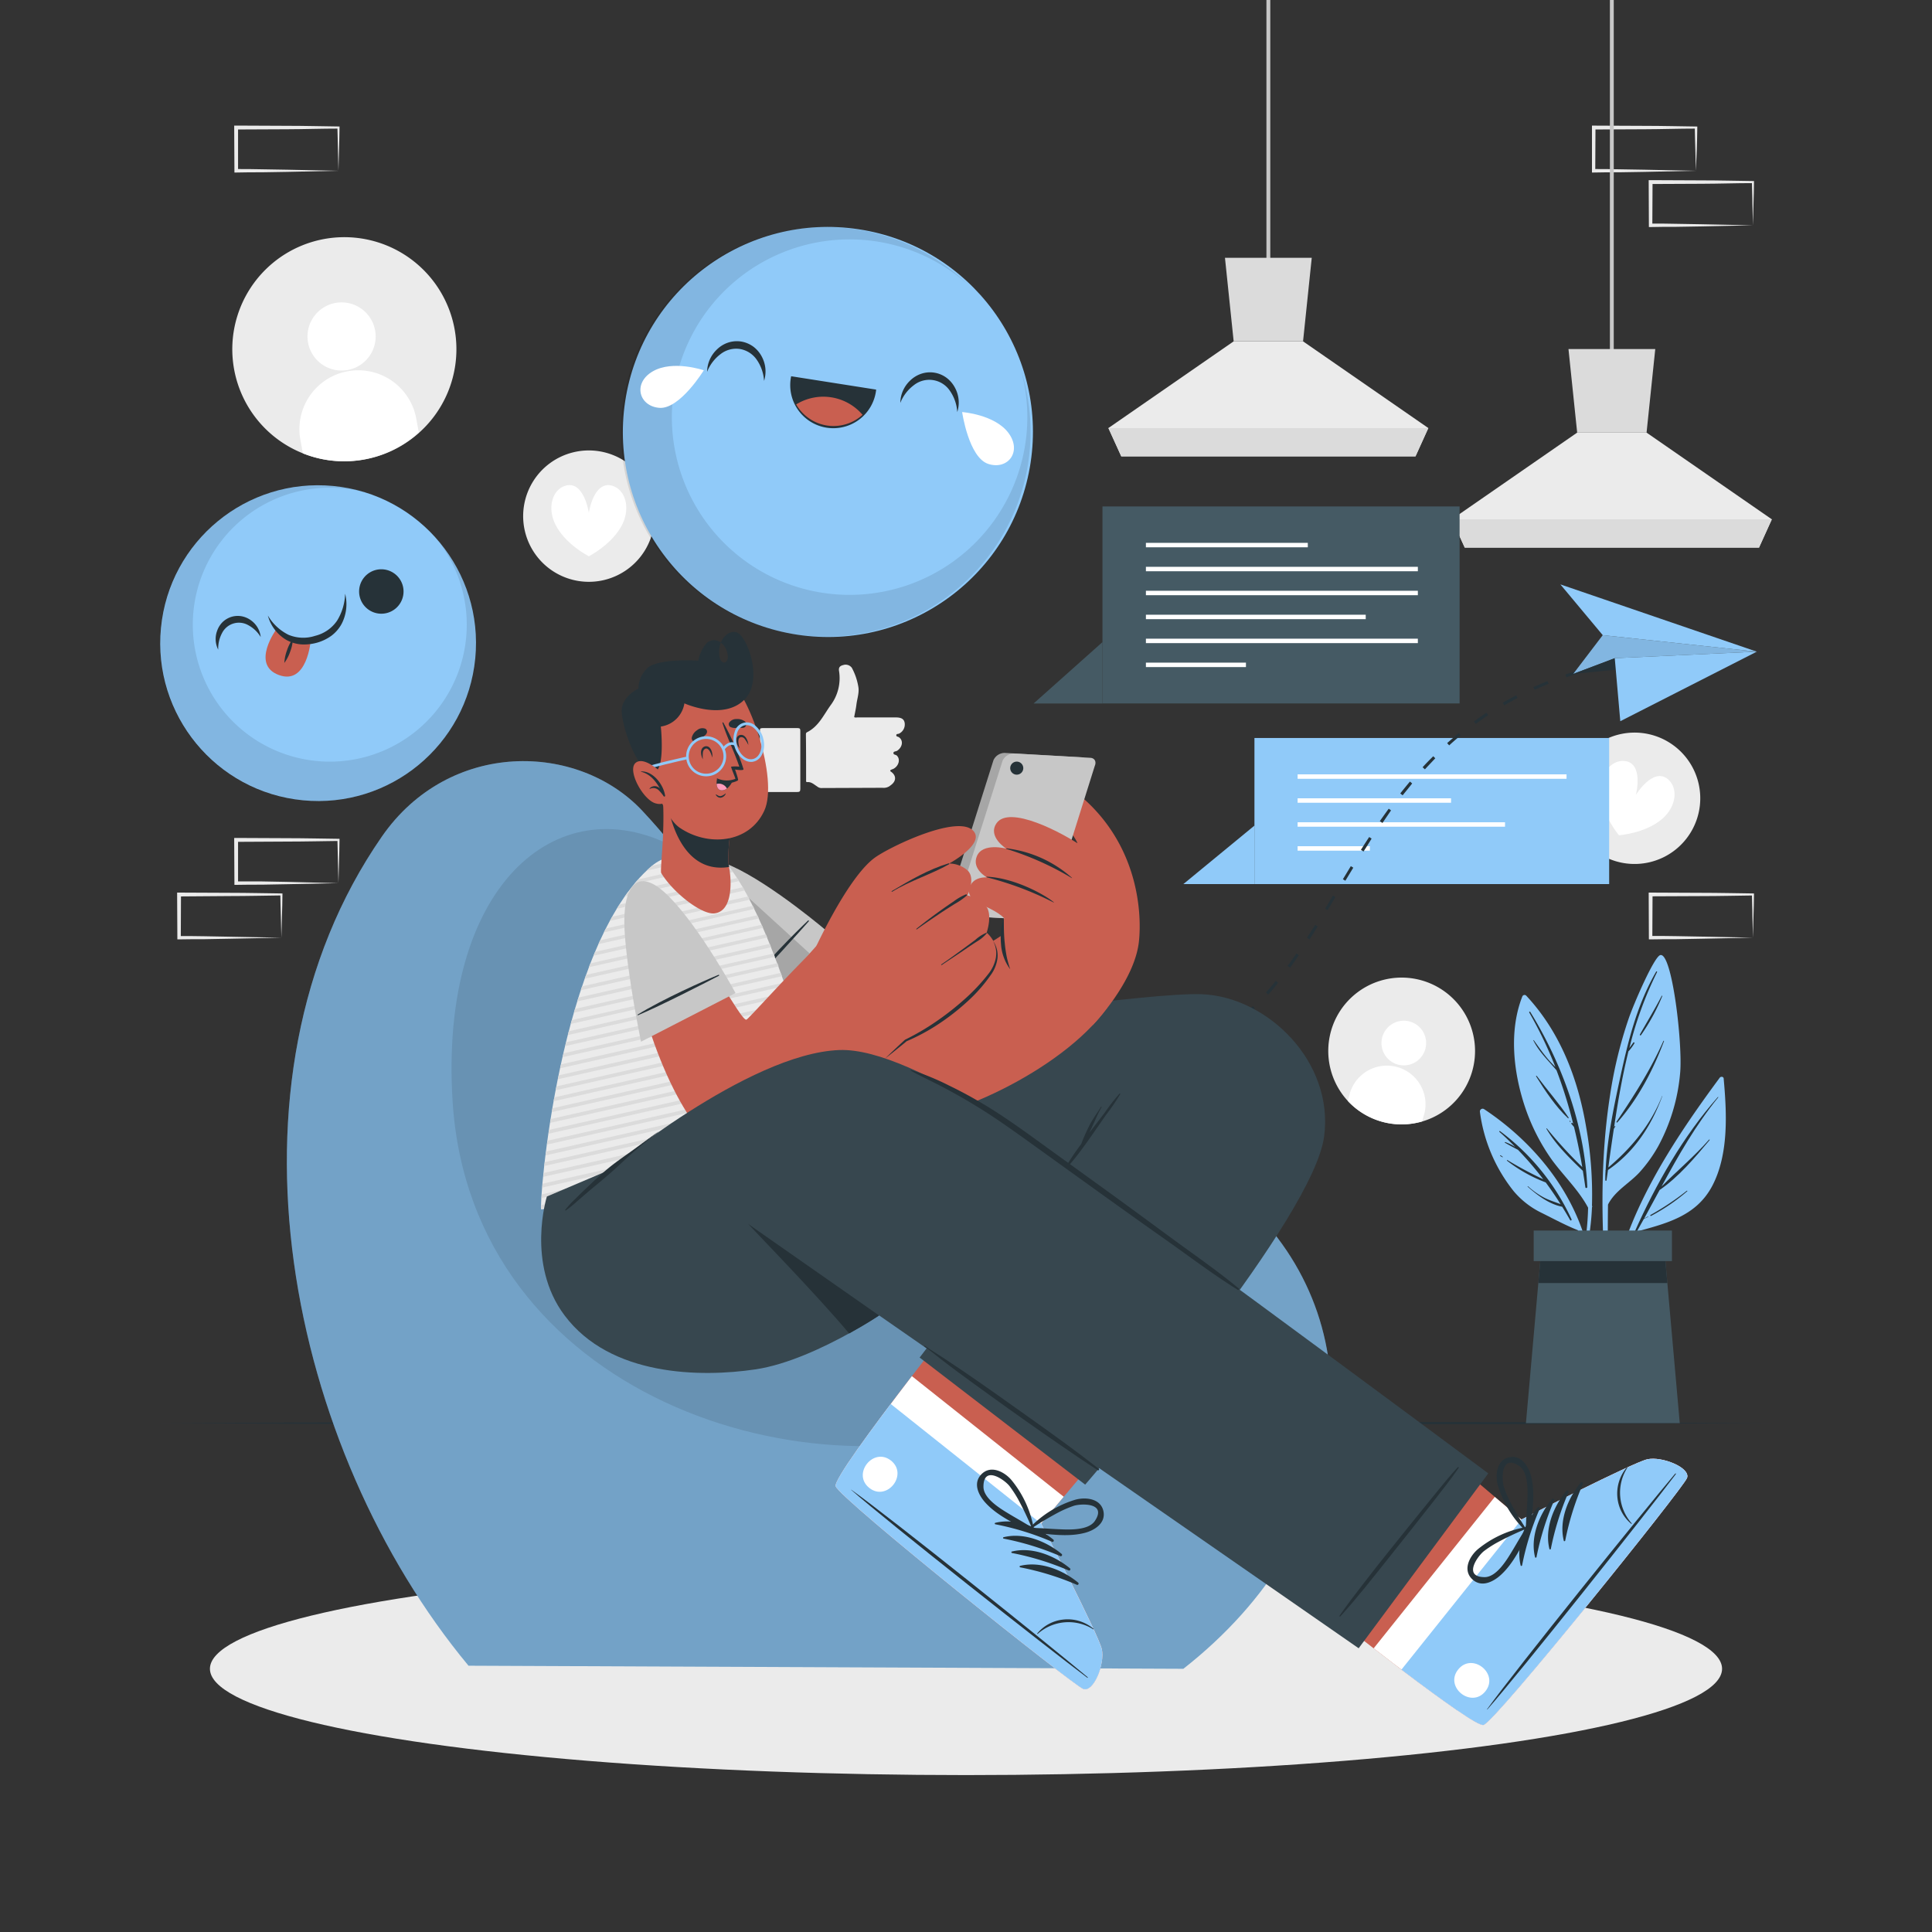 <svg xmlns="http://www.w3.org/2000/svg" viewBox="0 0 500 500"><rect x="0" y="0" width="500" height="500" fill="#333333" stroke="none"/><g id="freepik--background-complete--inject-210"><path d="M87.59,228.56l-13.12.27-6.66.12c-2.23,0-4.47,0-6.7.05h-.44v-.44l-.06-11.19v-.51h.5l13.24.06c4.42,0,8.83.11,13.24.16h.28v.27c0,1.89-.09,3.78-.13,5.65Zm0,0-.14-5.66c0-1.86-.11-3.7-.13-5.53l.27.27c-4.41.05-8.82.16-13.24.16l-13.24.07.5-.5,0,11.19-.45-.45c2.18,0,4.36,0,6.55,0l6.58.12Z" style="fill:#ebebeb"></path><path d="M72.82,242.67l-13.12.27-6.66.12c-2.23,0-4.47,0-6.7.05H45.9v-.44l-.06-11.19V231h.5l13.24.06c4.41,0,8.83.11,13.24.16h.28v.27c0,1.89-.08,3.78-.13,5.65Zm0,0L72.68,237c-.05-1.86-.11-3.7-.13-5.53l.27.27c-4.41.05-8.83.16-13.24.16L46.34,232l.5-.49-.05,11.19-.45-.45c2.18,0,4.36,0,6.55.05l6.58.12Z" style="fill:#ebebeb"></path><path d="M453.66,242.67l-13.13.27-6.66.12c-2.22,0-4.46,0-6.69.05h-.45v-.44l-.05-11.19V231h.5l13.24.06c4.41,0,8.83.11,13.24.16h.27v.27c0,1.89-.08,3.78-.13,5.65Zm0,0-.14-5.66c0-1.86-.12-3.7-.13-5.53l.27.27c-4.41.05-8.83.16-13.24.16l-13.24.06.5-.49-.06,11.19-.44-.45c2.18,0,4.36,0,6.54.05l6.58.12Z" style="fill:#ebebeb"></path><path d="M438.89,44.2l-13.13.28-6.66.11c-2.22,0-4.46,0-6.69.06H412V44.2l0-11.19v-.5h.51l13.24.06c4.41,0,8.82.12,13.24.17h.27V33c0,1.9-.09,3.79-.13,5.65Zm0,0-.14-5.65c-.05-1.87-.12-3.71-.14-5.54l.28.27c-4.42,0-8.83.16-13.24.17l-13.24.06.5-.5-.06,11.19-.44-.45c2.18,0,4.35,0,6.54.06l6.58.11Z" style="fill:#ebebeb"></path><path d="M453.66,58.31l-13.13.28-6.66.11c-2.22,0-4.46,0-6.69.06h-.45v-.45l-.05-11.19v-.5h.5l13.24.06c4.41,0,8.83.12,13.24.17h.27v.27c0,1.9-.08,3.79-.13,5.65Zm0,0-.14-5.65c0-1.87-.12-3.71-.13-5.54l.27.27c-4.41,0-8.83.16-13.24.17l-13.24.06.5-.5-.06,11.19-.44-.45c2.18,0,4.36,0,6.54.06l6.58.11Z" style="fill:#ebebeb"></path><path d="M87.59,44.2l-13.12.28-6.66.11c-2.23,0-4.47,0-6.7.06h-.44V44.2L60.61,33v-.5h.5l13.24.06c4.42,0,8.83.12,13.24.17h.28V33c0,1.9-.09,3.79-.13,5.65Zm0,0-.14-5.65c0-1.87-.11-3.71-.13-5.54l.27.27c-4.41,0-8.82.16-13.24.17l-13.24.06.5-.5,0,11.19-.45-.45c2.18,0,4.36,0,6.55.06l6.58.11Z" style="fill:#ebebeb"></path><rect x="416.64" width="1" height="94.49" style="fill:#c7c7c7"></rect><polygon points="375.75 134.4 379.07 141.72 455.23 141.72 458.55 134.4 426.13 111.96 408.17 111.96 375.75 134.4" style="fill:#ebebeb"></polygon><polygon points="405.92 90.34 408.17 111.96 426.13 111.96 428.38 90.34 405.92 90.34" style="fill:#dbdbdb"></polygon><polygon points="375.75 134.4 379.08 141.72 455.23 141.72 458.55 134.4 375.75 134.4" style="fill:#dbdbdb"></polygon><rect x="327.75" width="1" height="70.88" style="fill:#c7c7c7"></rect><polygon points="286.85 110.78 290.18 118.1 366.33 118.1 369.65 110.78 337.23 88.34 319.27 88.34 286.85 110.78" style="fill:#ebebeb"></polygon><polygon points="317.02 66.72 319.27 88.34 337.23 88.34 339.48 66.72 317.02 66.72" style="fill:#dbdbdb"></polygon><polygon points="286.86 110.79 290.19 118.11 366.33 118.11 369.65 110.79 286.86 110.79" style="fill:#dbdbdb"></polygon><path d="M78.38,117.32a28.45,28.45,0,0,0,8.85,2,29,29,0,1,0-8.85-2Z" style="fill:#ebebeb"></path><path d="M79.72,88.65A8.82,8.82,0,1,0,86.83,78.4,8.83,8.83,0,0,0,79.72,88.65Z" style="fill:#fff"></path><path d="M77.73,113.74l.65,3.58a28.45,28.45,0,0,0,8.85,2,28.83,28.83,0,0,0,21.15-7.39l-.65-3.57a15.24,15.24,0,1,0-30,5.43Z" style="fill:#fff"></path><path d="M348.8,284.91a19,19,0,1,0-2.65-22.17A19.06,19.06,0,0,0,348.8,284.91Z" style="fill:#ebebeb"></path><path d="M357.74,268.37a5.78,5.78,0,1,0,7.11-4A5.79,5.79,0,0,0,357.74,268.37Z" style="fill:#fff"></path><path d="M349.44,282.61l-.64,2.3a19,19,0,0,0,19.25,5.31l.64-2.29a10,10,0,0,0-19.25-5.32Z" style="fill:#fff"></path><path d="M135.88,137.61a17,17,0,1,1,20.54,12.48A17,17,0,0,1,135.88,137.61Z" style="fill:#ebebeb"></path><path d="M161.06,135.71c-2.57,5.17-8.67,8.25-8.67,8.25s-6.11-3.08-8.67-8.25c-2.14-4.32-.78-9,2.59-10,4.84-1.46,6.08,7,6.08,7s1.24-8.42,6.08-7C161.84,126.72,163.2,131.39,161.06,135.71Z" style="fill:#fff"></path><path d="M406.24,203.91a17,17,0,1,1,14.09,19.47A17,17,0,0,1,406.24,203.91Z" style="fill:#ebebeb"></path><path d="M430.18,211.92c-4.37,3.78-11.19,4.24-11.19,4.24s-4.44-5.2-4.79-11c-.29-4.81,2.76-8.58,6.27-8.21,5,.53,2.9,8.77,2.9,8.77s4.41-7.28,8.31-4.05C434.39,204,433.83,208.77,430.18,211.92Z" style="fill:#fff"></path><g id="freepik--xsrjP0--inject-210"><path d="M211.43,203.5c-.78-.48-1.45-1.19-2.5-1.09-.4,0-.31-.29-.31-.5,0-3.92,0-7.84-.05-11.75,0-.29,0-.52.33-.68,3-1.52,4.27-4.49,6.09-7a11.7,11.7,0,0,0,2.14-8.9c-.12-.88.29-1.27,1.08-1.46a2,2,0,0,1,2.24.7,15.7,15.7,0,0,1,1.72,5.13c.18,1.48-.35,2.93-.53,4.4-.13,1.07-.38,2.14-.58,3.23.26.19.57.09.85.09l9.93,0c1.39,0,2.07.39,2.27,1.32a2.64,2.64,0,0,1-1.43,2.87c-.25.13-.69,0-.72.4s.43.36.66.52c1.2.81,1,2.51-.4,3.49-.33.24-1,.13-1,.62s.6.38.88.66c1,.95.49,2.74-.95,3.46a4.12,4.12,0,0,0-.58.23c-.16.11-.32.23,0,.46,1.44,1,1.42,2.44,0,3.48l-.43.32a2.82,2.82,0,0,1-1.74.38l-15.57.06A1.83,1.83,0,0,1,211.43,203.5Z" style="fill:#ebebeb;fill-rule:evenodd"></path><path d="M196.66,196.65c0-2.49,0-5,0-7.47,0-.51,0-.75.67-.75q4.56,0,9.1,0c.6,0,.69.2.69.73q0,7.51,0,15c0,.64-.16.82-.8.81-3,0-5.89,0-8.83,0-.73,0-.84-.25-.83-.89C196.7,201.62,196.67,199.14,196.66,196.65Z" style="fill:#ebebeb;fill-rule:evenodd"></path></g></g><g id="freepik--Floor--inject-210"><polygon points="41.45 368.3 93.59 368.06 145.73 367.97 250 367.81 354.27 367.97 406.41 368.06 458.55 368.3 406.41 368.55 354.27 368.64 250 368.8 145.73 368.64 93.59 368.55 41.45 368.3" style="fill:#263238"></polygon></g><g id="freepik--Shadow--inject-210"><ellipse cx="250" cy="431.88" rx="195.67" ry="27.51" style="fill:#ebebeb"></ellipse></g><g id="freepik--smiley-faces--inject-210"><circle cx="213.71" cy="111.77" r="52.99" transform="matrix(0.15, -0.99, 0.99, 0.15, 71.55, 306.6)" style="fill:#90CAF9"></circle><path d="M205.27,164.09A53,53,0,1,1,250.5,73.63a46,46,0,1,0,13.71,22.06,53,53,0,0,1-58.94,68.4Z" style="opacity:0.1"></path><path d="M183,96.21a8.11,8.11,0,0,1,2.52-5.75,7.52,7.52,0,0,1,2.87-1.78,7.3,7.3,0,0,1,3.44-.29A7.4,7.4,0,0,1,195,89.74a7.68,7.68,0,0,1,2.17,2.59,8.11,8.11,0,0,1,.57,6.25,10.72,10.72,0,0,0-1.88-5.46,6.65,6.65,0,0,0-4.35-2.8,6.56,6.56,0,0,0-5,1.3A10.65,10.65,0,0,0,183,96.21Z" style="fill:#263238"></path><path d="M233,104.27a8.11,8.11,0,0,1,2.51-5.75,7.6,7.6,0,0,1,2.87-1.78A7.16,7.16,0,0,1,245,97.8a7.68,7.68,0,0,1,2.17,2.59,8.07,8.07,0,0,1,.57,6.25,10.76,10.76,0,0,0-1.88-5.46,6.43,6.43,0,0,0-9.35-1.5A10.56,10.56,0,0,0,233,104.27Z" style="fill:#263238"></path><path d="M226.75,100.83a11.15,11.15,0,1,1-22-3.46Z" style="fill:#263238"></path><path d="M223.23,107.35a11.16,11.16,0,0,1-17.18-2.69,13.36,13.36,0,0,1,17.18,2.69Z" style="fill:#c95f50"></path><path d="M182.14,95.83s-8-2.74-13.21.28-3.61,9,1.69,9.44S182.14,95.83,182.14,95.83Z" style="fill:#fff"></path><path d="M249,106.64s8.43.61,12,5.42-.17,9.66-5.24,8S249,106.64,249,106.64Z" style="fill:#fff"></path><circle cx="82.32" cy="166.44" r="40.86" transform="translate(-91.28 232.31) rotate(-84.46)" style="fill:#90CAF9"></circle><path d="M94.06,205.57a40.86,40.86,0,1,1,1-78A35.45,35.45,0,1,0,112,138.29a40.87,40.87,0,0,1-17.89,67.28Z" style="opacity:0.1"></path><path d="M56.47,168.13a6.09,6.09,0,0,1-.28-4.87,5.94,5.94,0,0,1,1.4-2.25,5.8,5.8,0,0,1,2.34-1.38,5.7,5.7,0,0,1,2.72-.12,6,6,0,0,1,2.41,1.11,6.1,6.1,0,0,1,2.41,4.24,8.37,8.37,0,0,0-3.19-3.05,4.89,4.89,0,0,0-6.8,2A8.54,8.54,0,0,0,56.47,168.13Z" style="fill:#263238"></path><path d="M104.2,151.44A5.75,5.75,0,1,1,97,147.58,5.76,5.76,0,0,1,104.2,151.44Z" style="fill:#263238"></path><path d="M71.59,162.75s2.6,3.51,8.83,2.94c0,0-.88,11.73-8.26,9S71.59,162.75,71.59,162.75Z" style="fill:#c95f50"></path><path d="M69.32,159.29a12.72,12.72,0,0,0,5.36,5,9.89,9.89,0,0,0,6.89.26,9.65,9.65,0,0,0,5.66-3.91,14.07,14.07,0,0,0,2.09-7,11.11,11.11,0,0,1-.87,7.75,9.52,9.52,0,0,1-2.68,3.14,11.74,11.74,0,0,1-3.7,1.79,12.4,12.4,0,0,1-4.08.45,9.42,9.42,0,0,1-3.95-1.2A10.43,10.43,0,0,1,69.32,159.29Z" style="fill:#263238"></path><path d="M73.59,171.56a11.08,11.08,0,0,1,.69-3.27,10.83,10.83,0,0,1,1.53-3,10.76,10.76,0,0,1-.68,3.27A11.15,11.15,0,0,1,73.59,171.56Z" style="fill:#263238"></path></g><g id="freepik--speech-bubbles--inject-210"><rect x="285.32" y="131.07" width="92.42" height="50.98" style="fill:#455a64"></rect><polygon points="267.5 182.06 285.32 182.06 285.32 166.17 267.5 182.06" style="fill:#455a64"></polygon><rect x="296.56" y="140.49" width="41.9" height="1.15" style="fill:#fff"></rect><rect x="296.56" y="146.69" width="70.38" height="1.15" style="fill:#fff"></rect><rect x="296.56" y="152.89" width="70.38" height="1.15" style="fill:#fff"></rect><rect x="296.56" y="159.09" width="56.89" height="1.15" style="fill:#fff"></rect><rect x="296.56" y="165.29" width="70.38" height="1.15" style="fill:#fff"></rect><rect x="296.56" y="171.49" width="25.89" height="1.15" style="fill:#fff"></rect><rect x="324.65" y="190.99" width="91.8" height="37.81" style="fill:#90CAF9"></rect><polygon points="324.68 213.64 324.68 228.8 306.25 228.8 324.68 213.64" style="fill:#90CAF9"></polygon><rect x="335.82" y="200.4" width="69.6" height="1.15" style="fill:#fff"></rect><rect x="335.82" y="206.6" width="39.71" height="1.15" style="fill:#fff"></rect><rect x="335.82" y="212.8" width="53.68" height="1.15" style="fill:#fff"></rect><rect x="335.82" y="219" width="18.7" height="1.15" style="fill:#fff"></rect></g><g id="freepik--paper-plane--inject-210"><path d="M267.06,214.89l-.56-.49c.43-.5.89-1,1.35-1.49l.55.51C267.94,213.91,267.49,214.4,267.06,214.89Z" style="fill:#263238"></path><path d="M289.24,276.58v-.75c1.28,0,2.59-.11,3.9-.26l.09.75C291.88,276.46,290.54,276.55,289.24,276.58Zm-5-.23a36.79,36.79,0,0,1-3.94-.66l.17-.73a35.12,35.12,0,0,0,3.85.64Zm13.85-.86-.16-.73c1.25-.28,2.52-.62,3.79-1l.22.72C300.69,274.86,299.39,275.21,298.12,275.49Zm-22.56-1.23a33.13,33.13,0,0,1-3.64-1.64l.35-.67a34.41,34.41,0,0,0,3.55,1.61Zm31.09-1.47-.29-.7c1.2-.49,2.4-1,3.58-1.6l.33.67C309.08,271.75,307.86,272.29,306.65,272.79Zm-39-2.83a31.17,31.17,0,0,1-3.05-2.57l.52-.54a31.14,31.14,0,0,0,3,2.51Zm46.95-1.15-.39-.64c1.11-.67,2.21-1.39,3.28-2.15l.43.62C316.88,267.4,315.76,268.13,314.64,268.81Zm-53.33-5.13a31.94,31.94,0,0,1-2.23-3.31l.65-.38a30.87,30.87,0,0,0,2.17,3.23Zm60.57-.09-.49-.57c1-.83,1.95-1.72,2.9-2.63l.52.54C323.85,261.85,322.87,262.75,321.88,263.59Zm6.37-6.24-.56-.5c.86-.94,1.72-2,2.56-3l.58.47C330,255.39,329.11,256.4,328.25,257.35Zm-71.35-1.47a33.77,33.77,0,0,1-1.25-3.8l.73-.19a33.49,33.49,0,0,0,1.21,3.71Zm77-5.45-.61-.45c.78-1,1.54-2.12,2.29-3.2l.62.42C335.41,248.3,334.65,249.37,333.87,250.43Zm-79.12-3.25a35.71,35.71,0,0,1-.22-3.87v-.11h.75v.12a34.2,34.2,0,0,0,.21,3.78Zm84.17-4.09-.63-.41c.71-1.1,1.42-2.2,2.12-3.33l.63.4C340.34,240.88,339.63,242,338.92,243.09Zm-83.29-4.76-.74-.11a38,38,0,0,1,.76-3.91l.73.18A36.65,36.65,0,0,0,255.63,238.33Zm88-2.79-.64-.39c.68-1.12,1.36-2.24,2-3.38l.64.39Zm-85.8-5.72-.7-.26c.46-1.23,1-2.46,1.58-3.66l.67.33C258.82,227.41,258.29,228.62,257.84,229.82Zm90.39-1.89-.64-.39,2.05-3.38.64.39Zm-86.46-6-.64-.4c.7-1.11,1.45-2.22,2.24-3.29l.6.45C263.2,219.76,262.45,220.85,261.77,222Zm91.12-1.59-.64-.4c.7-1.11,1.42-2.22,2.14-3.32l.63.41C354.3,218.15,353.58,219.26,352.89,220.36Zm4.88-7.4-.62-.43c.75-1.08,1.52-2.15,2.3-3.22l.6.44Q358.9,211.34,357.77,213Zm5.26-7.13-.59-.47c.83-1.05,1.67-2.08,2.5-3.07l.58.49C364.69,203.76,363.85,204.78,363,205.83Zm5.74-6.74-.55-.51c.9-1,1.83-1.93,2.75-2.85l.53.53C370.58,197.18,369.67,198.13,368.77,199.09Zm6.3-6.2-.5-.56c1-.88,2-1.75,3-2.58l.47.58C377.05,191.15,376,192,375.07,192.89Zm6.87-5.56-.44-.6c1.06-.78,2.16-1.54,3.26-2.26l.41.63C384.08,185.81,383,186.57,381.94,187.33Zm7.4-4.81-.37-.65c1.13-.65,2.3-1.3,3.47-1.9l.35.66C391.62,181.23,390.46,181.87,389.34,182.52Zm7.86-4-.31-.68c1.2-.54,2.43-1.06,3.65-1.55l.28.7C399.6,177.44,398.39,178,397.2,178.49Zm8.22-3.23-.24-.71c1.24-.43,2.51-.83,3.78-1.21l.21.72C407.91,174.43,406.65,174.84,405.42,175.26Z" style="fill:#263238"></path><path d="M414.09,172.71l-.18-.73,1.95-.46.17.73Z" style="fill:#263238"></path><polygon points="414.79 164.38 407.16 174.4 417.9 170.34 454.66 168.65 414.79 164.38" style="fill:#90CAF9"></polygon><polygon points="414.79 164.38 407.16 174.4 417.9 170.34 454.66 168.65 414.79 164.38" style="opacity:0.1"></polygon><polygon points="418.19 173.32 407.16 174.4 417.9 170.34 418.19 173.32" style="fill:#263238"></polygon><polygon points="417.9 170.34 454.66 168.65 419.33 186.65 417.9 170.34" style="fill:#90CAF9"></polygon><polygon points="414.79 164.38 403.82 151.24 454.66 168.65 414.79 164.38" style="fill:#90CAF9"></polygon></g><g id="freepik--Puff--inject-210"><path d="M121.25,431.08l185,.8c45-35.31,49.61-87.62,17.53-119.32-19.41-19.18-44.06-15.31-67.54-18.36h-.06c-8.18-1.07-16.2-3-23.81-7-24.17-12.75-37.8-42.83-58.13-68.13q-3.81-4.77-8-9.23c-16.72-17.86-50-18.44-67.41,6.66C54.61,280.28,74.87,375.22,121.25,431.08Z" style="fill:#90CAF9"></path><path d="M121.25,431.08l185,.8c45-35.31,49.61-87.62,17.53-119.32-19.41-19.18-44.06-15.31-67.54-18.36h-.06c-8.18-1.07-16.2-3-23.81-7-24.17-12.75-37.8-42.83-58.13-68.13q-3.81-4.77-8-9.23c-16.72-17.86-50-18.44-67.41,6.66C54.61,280.28,74.87,375.22,121.25,431.08Z" style="opacity:0.2"></path><path d="M117.14,285.15C122,361,209.63,389.37,264.38,366.64c47.59-19.77,32-64.89-8.16-72.44h-.06c-8.18-1.07-16.2-3-23.81-7-24.17-12.75-37.8-42.83-58.13-68.13C143.92,203.33,113.59,229.58,117.14,285.15Z" style="opacity:0.1"></path></g><g id="freepik--Character--inject-210"><path d="M280.35,437.09c-2.67-1-62.94-49.15-64.08-52.44-.44-1.24,6.07-10.43,14.24-21.31,1.76-2.35,3.6-4.76,5.48-7.2,12.18-15.87,25.47-32.43,25.47-32.43l40.42,32.11-26.59,31.54-5.83,6.93s14.83,28.76,15.69,32.5S283,438.07,280.35,437.09Z" style="fill:#c95f50"></path><path d="M280.35,437.09c-2.67-1-62.94-49.15-64.08-52.44-.53-1.52,9.18-14.76,19.72-28.51l39.3,31.22-5.83,6.93s14.83,28.76,15.69,32.5S283,438.07,280.35,437.09Z" style="fill:#fff"></path><path d="M280.35,437.09c-2.67-1-62.94-49.15-64.08-52.44-.44-1.24,6.07-10.43,14.24-21.31l38.95,31s14.83,28.76,15.69,32.5S283,438.07,280.35,437.09Z" style="fill:#90CAF9"></path><path d="M281.41,434c-9.9-8.32-50.64-41-61.06-48.43-.09-.06-.13,0,0,.06,9.63,8.46,50.63,40.77,61,48.53C281.5,434.32,281.62,434.16,281.41,434Z" style="fill:#263238"></path><path d="M283,421.53a10.37,10.37,0,0,0-8-2.37,10.06,10.06,0,0,0-6.57,3.59c-.05.06.06.15.12.1a12,12,0,0,1,14.36-1.2C283,421.71,283.08,421.59,283,421.53Z" style="fill:#263238"></path><path d="M272.57,398.42c-4-3.29-9.82-5.6-15-4.31-.2.05-.13.34,0,.37a71.45,71.45,0,0,1,14.62,4.5A.33.33,0,0,0,272.57,398.42Z" style="fill:#263238"></path><path d="M274.72,402.13c-4-3.28-9.83-5.6-15-4.3-.2.05-.13.33,0,.36a71.36,71.36,0,0,1,14.61,4.5A.33.33,0,0,0,274.72,402.13Z" style="fill:#263238"></path><path d="M276.87,405.85c-4-3.29-9.83-5.61-15-4.31-.2,0-.13.33,0,.37a71.34,71.34,0,0,1,14.61,4.49A.32.32,0,0,0,276.87,405.85Z" style="fill:#263238"></path><path d="M279,409.56c-4-3.29-9.83-5.61-15-4.31-.2.05-.13.33,0,.37a71.34,71.34,0,0,1,14.61,4.49A.32.32,0,0,0,279,409.56Z" style="fill:#263238"></path><path d="M230.59,378c-4.55-3.61-10.17,3.45-5.62,7.07S235.14,381.64,230.59,378Z" style="fill:#fff"></path><path d="M285.57,391.12c-.69-3.33-4.6-3.73-7.27-3a27.15,27.15,0,0,0-11.94,7.41.13.13,0,0,0,0,.21.63.63,0,0,0,.46.91c4.47.31,9.22,1.2,13.65.12C283.1,396.17,286.22,394.28,285.57,391.12Zm-11.83,4.63c-2.21-.09-4.39-.3-6.59-.32a80.71,80.71,0,0,1,7.06-4.17,30.19,30.19,0,0,1,3.66-1.55c1.95-.63,8.62-.84,5.5,3.88C281.66,396.2,276.36,395.87,273.74,395.75Z" style="fill:#263238"></path><path d="M255.12,389c3.09,3.35,7.52,5.25,11.41,7.48a.63.63,0,0,0,.89-.5c.09,0,.17-.05.15-.16a27.18,27.18,0,0,0-5.81-12.79c-1.8-2.11-5.27-3.95-7.7-1.56S253.31,387.06,255.12,389Zm-.6-4.26c0-5.65,5.46-1.77,6.73-.16a29.67,29.67,0,0,1,2.18,3.32,80.85,80.85,0,0,1,3.55,7.39c-1.84-1.21-3.77-2.25-5.66-3.39C259.08,390.55,254.5,387.88,254.52,384.76Z" style="fill:#263238"></path><path d="M342.69,294.08c-2.77,21-54.51,81.6-60.49,88.56l-1.36,1.58L238,351.33l.49-.64,37.69-49.35-112.42-.66,42.69-33.19s3.46,2,10.66.95c24.81-3.63,80.75-11.67,93.94-11.14C328.1,258,345.23,274.82,342.69,294.08Z" style="fill:#37474f"></path><path d="M289.76,283a50.8,50.8,0,0,0-3.89,5c-1.33,1.75-2.68,3.48-4,5.23l0,.05c.23-.51.46-1,.71-1.54.84-1.73,1.51-3.53,2.5-5.19.06-.11-.09-.2-.15-.1-1,1.65-2.21,3.22-3.08,5-.41.82-.8,1.64-1.16,2.48-.2.46-.41.93-.58,1.39a5.54,5.54,0,0,0-.25.68c-.6.81-1.18,1.62-1.76,2.45-1.27,1.84-2.39,3.78-3.67,5.61-.07.09.09.18.16.09,1.3-1.71,2.76-3.31,4.08-5s2.62-3.52,3.88-5.31,2.43-3.52,3.66-5.27a53.53,53.53,0,0,0,3.71-5.42C289.9,283,289.82,282.94,289.76,283Z" style="fill:#263238"></path><path d="M183.43,237.12c9.31,23.87,39,51.7,49.1,52.6,11.76,1.06,42.14-12.43,53.9-28.78,2.78-3.87-22.12-22.32-26.33-19.43-8.64,5.92-24.92,14-26.32,14.06-2.78.21-21.26-14.26-36-24.6C179.42,218.12,179.72,227.61,183.43,237.12Z" style="fill:#c95f50"></path><path d="M282.84,265.27s10.77-11.12,11.91-21.59c.79-7.25.05-26.47-17.38-39.49-4.14-3.09-12.22-4.55-7.3,2.94,3.5,5.33,7.32,7.65,8.79,11.11,0,0-10.5-.64-13.43,3.62a95.07,95.07,0,0,0-6.86,11.68,18.61,18.61,0,0,0,2.07,1.49s-2.37,4.24-.73,11.43Z" style="fill:#c95f50"></path><path d="M257.11,196.73l-12,38c-.47,1.11,0,2.06,1.15,2.12L266.19,238a3.19,3.19,0,0,0,2.87-1.89l11.95-38c.48-1.11,0-2.06-1.14-2.13L260,194.85A3.22,3.22,0,0,0,257.11,196.73Z" style="fill:#a6a6a6"></path><path d="M259.47,196.85l-12,38c-.47,1.1,0,2.06,1.15,2.12l19.88,1.16a3.23,3.23,0,0,0,2.88-1.89l11.94-38c.48-1.11,0-2.05-1.14-2.12L262.35,195A3.23,3.23,0,0,0,259.47,196.85Z" style="fill:#c7c7c7"></path><path d="M264.82,198.93a1.69,1.69,0,1,1-1.55-1.82A1.69,1.69,0,0,1,264.82,198.93Z" style="fill:#263238"></path><path d="M293.7,233.37c-2.19-3.13-6.93-9.69-12.68-13.71-6.38-4.46-19.89-11.34-23.13-6.59-2.38,3.48,2.54,6.56,2.54,6.56s-6.18-1.67-7.64,2c-1.33,3.29,2.62,5.44,2.62,5.44s-3.92-.36-4.6,3.06c-.8,4.11,7.55,4.2,10.33,9.08C261.76,240.25,293.7,233.37,293.7,233.37Z" style="fill:#c95f50"></path><path d="M277.43,227.19a31,31,0,0,0-16.85-7.63c-.16,0-.26.1-.11.14a76.84,76.84,0,0,1,16.92,7.55S277.46,227.22,277.43,227.19Z" style="fill:#263238"></path><path d="M272.74,233.51c-2.42-2-10.14-6.28-17.28-6.62-.16,0-.25.11-.1.15a82.19,82.19,0,0,1,17.34,6.53S272.77,233.53,272.74,233.51Z" style="fill:#263238"></path><path d="M259.79,237.47c0,2.31,0,4.55.26,6.78.1,1.12.28,2.22.48,3.32a32.05,32.05,0,0,0,.91,3.27,12.23,12.23,0,0,1-2.38-6.49,19.37,19.37,0,0,1,0-3.49A14,14,0,0,1,259.79,237.47Z" style="fill:#263238"></path><path d="M196.05,261.82l18.36-20.51s-14.6-12.51-25.17-17.24-12.07,2.09-7.42,12.38S196.05,261.82,196.05,261.82Z" style="fill:#c7c7c7"></path><path d="M209.53,246.75l-13.48,15.07s-9.58-15.08-14.23-25.37c-3.49-7.74-3.53-13.52,1.18-13.89Z" style="fill:#a6a6a6"></path><path d="M209.16,238.2c-3.11,2.92-11.3,11.11-15.89,17.15,0,0,.11.17.14.13,4.61-4.41,13.12-13.9,15.94-17.09C209.41,238.33,209.22,238.15,209.16,238.2Z" style="fill:#263238"></path><path d="M140.07,313c.19.2,73.35-15.83,74-16.68,1-1.2-12.13-56.22-25.92-72.63-3.45-4.11-14.43-3.83-19.35.32C144.47,244.52,139.37,312.27,140.07,313Z" style="fill:#ebebeb"></path><path d="M184.52,221.44l-17.15,3.88c.45-.45.91-.86,1.37-1.25l13.75-3.1A14,14,0,0,1,184.52,221.44Zm2.53,1.21-21.88,4.94c-.35.38-.68.76-1,1.16l23.75-5.36A5.75,5.75,0,0,0,187.05,222.65Zm2.09,2.24-26.65,6c-.28.36-.54.73-.8,1.11l28-6.33C189.54,225.42,189.35,225.15,189.14,224.89Zm1.65,2.34-30.49,6.88c-.23.36-.46.72-.68,1.09L191.31,228Zm1.46,2.38-33.83,7.64-.58,1.07,34.89-7.88ZM193.6,232l-36.82,8.31-.52,1L194,232.85Zm1.24,2.42-39.52,8.93c-.16.34-.31.69-.47,1l40.4-9.13C195.12,235,195,234.72,194.84,234.44Zm1.17,2.44-42,9.49-.42,1,42.83-9.67C196.28,237.44,196.15,237.16,196,236.88Zm1.12,2.46-44.34,10c-.14.34-.27.68-.4,1l45.12-10.19C197.38,239.9,197.26,239.62,197.13,239.34Zm1.07,2.47-46.52,10.51q-.19.51-.36,1l47.24-10.67Zm1,2.48-48.57,11c-.12.34-.23.67-.34,1l49.25-11.12C199.45,244.86,199.33,244.57,199.22,244.29Zm1,2.49-50.51,11.41c-.1.34-.21.67-.31,1l51.15-11.56Zm1,2.5L148.81,261.1l-.3,1,53-12Zm.91,2.5L148,264c-.1.33-.19.67-.28,1l54.67-12.36C202.27,252.35,202.17,252.06,202.06,251.78Zm.89,2.51L147.2,266.88c-.08.33-.17.66-.25,1l56.3-12.72Zm.86,2.51-57.33,12.95q-.14.5-.24,1l57.86-13.07C204,257.38,203.91,257.09,203.81,256.8Zm.85,2.53-58.87,13.29c-.08.33-.15.66-.23,1l59.38-13.41C204.85,259.91,204.75,259.62,204.66,259.33Zm.81,2.52-60.32,13.63-.21,1,60.81-13.73C205.66,262.44,205.57,262.14,205.47,261.85Zm.8,2.53-61.72,13.94c-.07.33-.14.66-.2,1l62.19-14Zm.78,2.54L144,281.16c-.06.33-.13.66-.18,1l63.5-14.35C207.22,267.5,207.13,267.21,207.05,266.92Zm.75,2.53L143.45,284c-.06.32-.12.65-.17,1l64.77-14.63C208,270,207.88,269.75,207.8,269.45Zm.73,2.55L143,286.81c-.06.33-.12.65-.17,1l66-14.9C208.7,272.59,208.62,272.3,208.53,272Zm.72,2.55-66.76,15.07-.15,1,67.16-15.16C209.41,275.14,209.33,274.85,209.25,274.55Zm.69,2.55-67.88,15.33-.15,1L210.18,278C210.11,277.69,210,277.4,209.94,277.1Zm.69,2.56-69,15.58c0,.33-.09.64-.13,1l69.34-15.66C210.78,280.25,210.71,280,210.63,279.66Zm.65,2.56-70,15.81-.12,1,70.35-15.89C211.44,282.82,211.36,282.52,211.28,282.22Zm.64,2.56-71,16c0,.33-.07.65-.11,1l71.3-16.11Zm.61,2.57-71.9,16.24q0,.5-.09,1l72.19-16.31C212.67,288,212.6,287.65,212.53,287.35Zm.58,2.58-72.74,16.43c0,.33-.06.65-.08,1l73-16.49C213.24,290.54,213.18,290.24,213.11,289.93Zm.53,2.6-73.49,16.6c0,.33,0,.65-.06.94l73.72-16.65C213.76,293.14,213.7,292.85,213.64,292.53Zm.44,2.61L140,311.87a9.19,9.19,0,0,0,0,.93l74.13-16.74A8.12,8.12,0,0,0,214.08,295.14Z" style="fill:#dbdbdb;fill-rule:evenodd"></path><path d="M184.9,236.38c-3.33.38-10.7-5.37-13.78-10.44-.2-.35.17-4.13.42-8.75.13-2.8.22-5.92.09-8.77l18.1,3.55a45.14,45.14,0,0,0-1.24,11,6,6,0,0,0,.17,1.16c0,.06,0,.12,0,.19C189.16,226.57,190.11,235.78,184.9,236.38Z" style="fill:#c95f50"></path><path d="M188.66,224.17c0,.06,0,.11,0,.2a11.52,11.52,0,0,1-1.84.17c-10.19.23-13.23-12.06-13.92-15.86L189.73,212a46,46,0,0,0-1.25,11A8.28,8.28,0,0,0,188.66,224.17Z" style="fill:#263238"></path><path d="M166.13,186.43c-1.07,6.56,4.7,24.3,9.72,27.75,7.28,5,18,4.14,21.93-4.33,3.83-8.22-4.1-31.21-9.6-34.22C180.08,171.19,167.72,176.75,166.13,186.43Z" style="fill:#c95f50"></path><path d="M180.41,191.84c.49-.29.89-.64,1.35-1s1-.63,1.19-1.25a.85.85,0,0,0-.42-1,2.12,2.12,0,0,0-2.12.38,3.15,3.15,0,0,0-1.35,1.81A.92.92,0,0,0,180.41,191.84Z" style="fill:#263238"></path><path d="M192.29,188.36a15.42,15.42,0,0,1-1.66,0,2.71,2.71,0,0,1-1.71-.27.87.87,0,0,1-.25-1,2.16,2.16,0,0,1,1.93-1,3.15,3.15,0,0,1,2.16.61A.92.92,0,0,1,192.29,188.36Z" style="fill:#263238"></path><path d="M185.34,205.61c.37.2.77.51,1.22.42a3.38,3.38,0,0,0,1.21-.68s.09,0,.07,0a1.67,1.67,0,0,1-1.34,1.1,1.34,1.34,0,0,1-1.26-.79C185.2,205.64,185.29,205.59,185.34,205.61Z" style="fill:#263238"></path><path d="M185.56,201.63a4.25,4.25,0,0,0,3.27,1,5.22,5.22,0,0,0,1.5-.36,1.69,1.69,0,0,0,.27-.11l.26-.12a.32.32,0,0,0,.16-.34h0l-.05-.12h0l0-.1c-.24-.94-.74-2.33-.74-2.33.39.07,2.34.35,2.18-.13a64.75,64.75,0,0,0-5.21-12,.12.12,0,0,0-.22.1c1.21,3.84,3.08,7.45,4.35,11.3a7.49,7.49,0,0,0-2.11,0c-.12.07,1,2.66,1.09,3.09a.12.12,0,0,1,0,.05,6,6,0,0,1-4.64-.09C185.53,201.45,185.46,201.56,185.56,201.63Z" style="fill:#263238"></path><path d="M189.65,202a5.16,5.16,0,0,1-1.52,2.08,2.26,2.26,0,0,1-1.3.47c-1,0-1.32-.85-1.37-1.66a5.79,5.79,0,0,1,.1-1.28A6.56,6.56,0,0,0,189.65,202Z" style="fill:#263238"></path><path d="M188.13,204.07a2.26,2.26,0,0,1-1.3.47c-1,0-1.32-.85-1.37-1.66A2.36,2.36,0,0,1,188.13,204.07Z" style="fill:#ff9bbc"></path><path d="M181.43,194.8a1.93,1.93,0,0,1,.21-1,1.32,1.32,0,0,1,.87-.65,1.23,1.23,0,0,1,1.06.28,2.16,2.16,0,0,1,.55.82,3.08,3.08,0,0,1,.17.57,2.69,2.69,0,0,1,0,1.23,4,4,0,0,0-.24-.86,4.91,4.91,0,0,0-.34-.73c-.28-.48-.68-.84-1.08-.72s-.67.5-.73,1.05a9.07,9.07,0,0,0,0,1.72A3.92,3.92,0,0,1,181.43,194.8Z" style="fill:#263238"></path><path d="M193.14,191.07a2,2,0,0,0-.69-.72,1.38,1.38,0,0,0-1.09-.09,1.24,1.24,0,0,0-.74.81,2,2,0,0,0,0,1,5.5,5.5,0,0,0,.16.58,2.72,2.72,0,0,0,.66,1,4,4,0,0,1-.26-.85,7.94,7.94,0,0,1-.1-.8c0-.55.13-1.07.53-1.19a1.06,1.06,0,0,1,1.18.51,8.9,8.9,0,0,1,.88,1.48A3.9,3.9,0,0,0,193.14,191.07Z" style="fill:#263238"></path><path d="M192.87,180.84c-5.44,5.86-15.75,1.19-15.75,1.19a7.19,7.19,0,0,1-6.1,6s1.19,11.16-1.68,11.79c-4.38,1-9.09-13.57-8.37-16.79s4.27-4.82,4.27-4.82a7.29,7.29,0,0,1,2-5c2.47-3,13.48-2.22,13.48-2.22a9.73,9.73,0,0,1,1.84-4.16,2.77,2.77,0,0,1,4-.52,6.59,6.59,0,0,0-.44,2.92c.2,3.3,2.81,2.71,2.13-.17a4.61,4.61,0,0,0-1.69-2.75c.86-2.18,2.82-3.27,4.32-2.54C193.58,165.12,197.4,176,192.87,180.84Z" style="fill:#263238"></path><path d="M183.75,200.81a5.18,5.18,0,1,1,3.67-7.32h0A5.19,5.19,0,0,1,185,200.4,4.68,4.68,0,0,1,183.75,200.81Zm-1.88-9.49a4.7,4.7,0,0,0-1.06.35,4.5,4.5,0,1,0,1.06-.35Z" style="fill:#90CAF9"></path><path d="M194.81,197.15c-2,.29-4-1.46-4.75-4.07a6.21,6.21,0,0,1,.11-3.78,3.23,3.23,0,0,1,5.34-1.45,6.16,6.16,0,0,1,2,3.22c.75,2.75-.31,5.45-2.37,6Zm-1.94-9.46-.26.05a2.77,2.77,0,0,0-1.79,1.8,5.47,5.47,0,0,0-.09,3.36c.65,2.39,2.54,4,4.23,3.51s2.53-2.77,1.88-5.16a5.43,5.43,0,0,0-1.77-2.86A2.82,2.82,0,0,0,192.87,187.69Z" style="fill:#90CAF9"></path><path d="M187.44,194.12l-.58-.37c.54-.87,2-2.27,3.62-1.37l-.34.6C188.69,192.17,187.49,194,187.44,194.12Z" style="fill:#90CAF9"></path><path d="M165.88,202.5l-.69-.12c.06-.32.56-3.13,2-3.85s10.41-2.69,10.79-2.78l.15.68c-2.61.58-9.62,2.2-10.63,2.72S166,201.72,165.88,202.5Z" style="fill:#90CAF9"></path><path d="M172,200.73s-5-5.23-7.44-3.35,2,9.9,5.27,10.57a3.21,3.21,0,0,0,4-2.36Z" style="fill:#c95f50"></path><path d="M165.89,199.65c-.06,0,0,.07,0,.08,2.33.55,3.8,2.4,4.93,4.38a1.78,1.78,0,0,0-2.7-.07c-.05.05,0,.13.08.11a2,2,0,0,1,2.26.35,9.43,9.43,0,0,1,1.3,1.58c.13.18.47,0,.36-.2l0,0C171.7,203,168.93,199.46,165.89,199.65Z" style="fill:#263238"></path><path d="M162.76,244.31c5.08,31.1,17.75,51.3,23.68,52.28,15.95,2.63,42.93-23.46,51-29.58,3.25-2.48-23.28-24.68-26.41-21.64-7.4,7.16-17.34,18.4-17.86,18.52-1,.25-4.8-6.82-17.54-26.82C165.29,220.88,160.69,231.6,162.76,244.31Z" style="fill:#c95f50"></path><path d="M252.18,215.39c2.21,3.36-6.54,8.09-6.54,8.09a7.38,7.38,0,0,1,4.73,1.75c2.24,2.07,0,6.5,0,6.5a9.16,9.16,0,0,1,4.7,2.63c1.94,2.2.28,7,.28,7a8.36,8.36,0,0,1,2.67,4.92c1,8.5-17.54,20.65-23.56,23l-24.33-22s9-20.18,16.38-25.39C230.56,219,248.81,210.25,252.18,215.39Z" style="fill:#c95f50"></path><path d="M245.51,223.43c-5.23,1.58-10.08,4.41-14.73,7.19-.1.06,0,.22.1.16,4.59-2.82,10.05-4.48,14.74-7.11C245.75,223.6,245.65,223.39,245.51,223.43Z" style="fill:#263238"></path><path d="M250,231.46a14.11,14.11,0,0,0-3.24,1.86c-1.1.73-2.18,1.48-3.25,2.25-2.15,1.54-4.27,3.13-6.33,4.79-.1.07,0,.23.09.16,2.15-1.54,4.32-3,6.52-4.48,1.11-.72,2.22-1.43,3.34-2.13a17.51,17.51,0,0,0,3.06-2.14C250.31,231.64,250.17,231.4,250,231.46Z" style="fill:#263238"></path><path d="M255.23,241.42a9.87,9.87,0,0,0-2.82,1.82l-2.91,2.15c-1.94,1.42-3.89,2.85-5.88,4.2a.09.09,0,1,0,.1.16c2-1.36,4.08-2.7,6.1-4.09,1-.68,2-1.36,3-2a9.32,9.32,0,0,0,2.52-2.1A.06.06,0,0,0,255.23,241.42Z" style="fill:#263238"></path><path d="M257,243.5a6.67,6.67,0,0,1,1.15,4.49,9.38,9.38,0,0,1-1.77,4.38,40.33,40.33,0,0,1-6.22,7,59.51,59.51,0,0,1-7.4,5.74,51.87,51.87,0,0,1-8.25,4.41l.07,0q-2.75,2.26-5.54,4.45,2.55-2.48,5.16-4.88l0,0,0,0a62.91,62.91,0,0,0,8-4.67,72.44,72.44,0,0,0,7.27-5.68,49.18,49.18,0,0,0,6.31-6.68,9.52,9.52,0,0,0,1.91-4A6.74,6.74,0,0,0,257,243.5Z" style="fill:#263238"></path><path d="M165.89,269.59,190.36,257S181.22,240.11,173,231.9s-12-2.36-11.36,8.91S165.89,269.59,165.89,269.59Z" style="fill:#c7c7c7"></path><path d="M186,252.26c-3.95,1.62-14.52,6.33-21,10.33,0,0,0,.19.08.17,5.88-2.47,17.22-8.28,21-10.25C186.18,252.47,186.07,252.23,186,252.26Z" style="fill:#263238"></path><path d="M436.6,382.5c-1,2.66-49.35,62.78-52.65,63.91-1.24.43-10.41-6.1-21.26-14.31-2.34-1.77-4.75-3.62-7.19-5.51C339.67,414.36,323.16,401,323.16,401l32.23-40.31,31.46,26.69,6.91,5.85s28.81-14.73,32.55-15.58S437.58,379.83,436.6,382.5Z" style="fill:#c95f50"></path><path d="M436.6,382.5c-1,2.66-49.35,62.78-52.65,63.91-1.52.52-14.73-9.23-28.45-19.82l31.35-39.19,6.91,5.85s28.81-14.73,32.55-15.58S437.58,379.83,436.6,382.5Z" style="fill:#fff"></path><path d="M436.6,382.5c-1,2.66-49.35,62.78-52.65,63.91-1.24.43-10.41-6.1-21.26-14.31l31.07-38.85s28.81-14.73,32.55-15.58S437.58,379.83,436.6,382.5Z" style="fill:#90CAF9"></path><path d="M433.5,381.42c-8.36,9.88-41.12,50.51-48.63,60.91-.06.09,0,.13.07.05,8.49-9.61,40.92-50.5,48.72-60.82C433.83,381.34,433.68,381.22,433.5,381.42Z" style="fill:#263238"></path><path d="M421,379.79a10.42,10.42,0,0,0-2.39,8,10.06,10.06,0,0,0,3.57,6.58c.06.05.15-.06.1-.12a12,12,0,0,1-1.15-14.37A.08.08,0,0,0,421,379.79Z" style="fill:#263238"></path><path d="M397.91,390.15c-3.31,4-5.64,9.81-4.36,15,.05.2.33.12.37-.05a71.3,71.3,0,0,1,4.54-14.59A.32.32,0,0,0,397.91,390.15Z" style="fill:#263238"></path><path d="M401.62,388c-3.3,4-5.63,9.81-4.35,15,.05.2.33.13.37,0a71.39,71.39,0,0,1,4.54-14.6A.33.33,0,0,0,401.62,388Z" style="fill:#263238"></path><path d="M405.34,385.87c-3.3,4-5.64,9.81-4.35,15,.05.2.33.13.36,0a72,72,0,0,1,4.55-14.6A.33.33,0,0,0,405.34,385.87Z" style="fill:#263238"></path><path d="M409.06,383.74c-3.3,4-5.64,9.81-4.35,15,0,.2.33.12.36,0a71.73,71.73,0,0,1,4.54-14.59A.32.32,0,0,0,409.06,383.74Z" style="fill:#263238"></path><path d="M377.37,432.07c-3.63,4.53,3.41,10.18,7.05,5.63S381,427.52,377.37,432.07Z" style="fill:#fff"></path><path d="M390.65,377.13c-3.34.68-3.75,4.58-3,7.26a27.19,27.19,0,0,0,7.37,12,.14.14,0,0,0,.22,0,.64.64,0,0,0,.91-.47c.32-4.47,1.22-9.21.16-13.64C395.69,379.62,393.8,376.49,390.65,377.13ZM395.24,389c-.11,2.21-.32,4.39-.34,6.6a80.85,80.85,0,0,1-4.15-7.08,30.27,30.27,0,0,1-1.54-3.67c-.62-1.95-.81-8.62,3.9-5.49C395.71,381.06,395.37,386.35,395.24,389Z" style="fill:#263238"></path><path d="M388.44,407.57c3.37-3.08,5.28-7.5,7.52-11.38a.63.63,0,0,0-.49-.9.14.14,0,0,0-.16-.15,27.23,27.23,0,0,0-12.81,5.77c-2.12,1.79-4,5.26-1.59,7.69S386.48,409.37,388.44,407.57Zm-4.25.59c-5.66-.05-1.76-5.47-.15-6.73a29.25,29.25,0,0,1,3.33-2.17,81,81,0,0,1,7.41-3.53c-1.22,1.84-2.27,3.76-3.42,5.65C390,403.62,387.31,408.19,384.19,408.16Z" style="fill:#263238"></path><path d="M385.17,381.31l-33.55,45.26L238.42,348l-10.91-7.58s-3.09,2.08-7.75,4.65c-6.46,3.57-15.93,8.1-24.31,9.33-14,2.08-37.51,1.86-49.36-14-10-13.34-4.56-30.74-4.56-30.74L157,303.09s36.52-30.43,60.17-31.34c10.05-.4,24.68,7.21,38.22,15.17S385.17,381.31,385.17,381.31Z" style="fill:#37474f"></path><path d="M227.51,340.45s-3.09,2.08-7.75,4.65c-8.22-9.84-25.63-27.73-26.16-28.36Z" style="fill:#263238"></path><path d="M170.34,292.9c-2.18,1.52-4.29,3.13-6.44,4.68s-4.31,3-6.32,4.64-4,3.52-5.92,5.35c-.93.88-1.85,1.77-2.75,2.69a24.47,24.47,0,0,0-2.63,2.85c-.07.1.07.21.16.15a30.16,30.16,0,0,0,2.93-2.38l3-2.59c2-1.67,4-3.29,5.93-5s3.74-3.48,5.67-5.16,4.24-3.48,6.38-5.19A0,0,0,0,0,170.34,292.9Z" style="fill:#263238"></path><path d="M377.29,379.69c-2.18,2.35-4.19,4.88-6.22,7.36s-4.07,5-6.08,7.5c-4,5-8.08,10-12,15.11-2.17,2.79-4.32,5.6-6.34,8.51-.09.13.12.27.22.16,4.33-4.76,8.29-9.84,12.3-14.86s8-10.07,12-15.16c2.16-2.79,4.38-5.56,6.37-8.47C377.57,379.72,377.38,379.59,377.29,379.69Z" style="fill:#263238"></path><path d="M284.39,380.15c-5.63-4.44-11.47-8.63-17.31-12.79s-11.62-8.29-17.51-12.31c-1.7-1.16-3.41-2.29-5.11-3.42s-3.48-2.18-5.14-3.35c-.1-.07-.19.09-.09.16,1.53,1.1,3,2.33,4.48,3.47s2.86,2.19,4.31,3.26c2.83,2.09,5.69,4.15,8.54,6.21q8.67,6.27,17.49,12.35c3.35,2.29,6.67,4.59,10.09,6.77C284.34,380.63,284.58,380.3,284.39,380.15Z" style="fill:#263238"></path><path d="M320.59,333.45c-5.2-4.31-10.78-8.19-16.24-12.18s-11-8.1-16.54-12.11l-16.49-11.91c-5.33-3.86-10.63-7.77-16.26-11.18-3.08-1.86-6.23-3.59-9.48-5.15a63.2,63.2,0,0,0-9.8-4,.09.09,0,0,0-.07.17c2.78,1.55,5.69,2.86,8.49,4.35s5.51,3,8.2,4.66c5.59,3.39,10.86,7.24,16.16,11.05,11,7.91,22,15.86,33.07,23.66,6.2,4.37,12.27,9,18.71,13C320.54,333.92,320.78,333.61,320.59,333.45Z" style="fill:#263238"></path></g><g id="freepik--Plant--inject-210"><path d="M445.08,278.89c-12.22,16.55-25,35.76-28.07,56.51,0,.32.47.42.54.11A123.58,123.58,0,0,1,423,318.89c8-2.21,15.92-4,20.14-12,4.3-8.2,3.75-18.89,2.94-27.82C446,278.59,445.33,278.57,445.08,278.89Z" style="fill:#90CAF9"></path><path d="M423.08,318.73c5.49-12.32,12.54-24.69,21.5-34.82.06-.07.15,0,.09.1-5.86,7.21-10.32,15.07-14.67,23.07,4.05-4.11,8.48-7.79,12.31-12.15.08-.08.2,0,.13.13-3.81,4.56-8,9.53-12.93,12.91q-2,3.67-4,7.37l1-.52c.06,0,.11.06.05.09-.37.19-.75.39-1.14.56-.64,1.16-1.28,2.33-1.94,3.49C423.32,319.22,423,319,423.08,318.73Z" style="fill:#263238"></path><path d="M427.16,314.43a70.22,70.22,0,0,0,9.38-6.26c.08-.06.2.05.12.12a50.07,50.07,0,0,1-9.36,6.38C427.14,314.74,427,314.52,427.16,314.43Z" style="fill:#263238"></path><path d="M415.6,332.32c0,.25.45.24.45,0,.06-6.84,0-13.71.1-20.57,1.76-3.54,5.51-5.49,8.13-8.32a36.85,36.85,0,0,0,4.87-6.79,48.58,48.58,0,0,0,5.66-18.86c.72-7.31-2.05-31.44-5.14-30.6-1.59.44-6.77,12.39-8.14,16.34a113,113,0,0,0-4.86,20C414.17,299.61,414.38,316.13,415.6,332.32Z" style="fill:#90CAF9"></path><path d="M415.55,302.83l0,0c.38-8.65,2.32-17.38,4.15-25.77,2-9,4.26-17.54,8.91-25.6a.13.13,0,0,1,.23.13,95.46,95.46,0,0,0-7.16,19.65c.31-.48.69-.94,1-1.4.12-.19.42,0,.3.17a12.47,12.47,0,0,1-1.46,2s0,0-.06,0c-1.6,6.46-2.75,13.07-3.73,19.66a2.75,2.75,0,0,1,.22-.26c.05,0,.13,0,.1.08-.12.22-.26.44-.39.65-.5,3.35-1,6.69-1.42,10,6-5.09,11-11.09,13.91-18.49,0,0,.07,0,.06,0-2.81,7.67-7.24,14.48-14.06,19.14-.13.89-.25,1.78-.38,2.67,0,.18-.32.13-.32,0,0-.79,0-1.58.07-2.37A.19.19,0,0,1,415.55,302.83Z" style="fill:#263238"></path><path d="M418.36,290.3c4.55-6.79,8.8-13.39,12.13-20.9a.08.08,0,0,1,.15.06c-2.81,7.46-6.74,15-12.06,21C418.48,290.6,418.26,290.44,418.36,290.3Z" style="fill:#263238"></path><path d="M424.41,267.72c1.88-3.34,3.87-6.58,5.64-10,.05-.1.18,0,.14.08a52,52,0,0,1-5.49,10.07C424.57,268.06,424.3,267.91,424.41,267.72Z" style="fill:#263238"></path><path d="M423.67,269.17a0,0,0,1,1,0,.06A0,0,0,1,1,423.67,269.17Z" style="fill:#263238"></path><path d="M411,312.55A69.22,69.22,0,0,1,409.38,326l.21,1.47a64.85,64.85,0,0,0,2.41-15,.47.47,0,0,0,0-.46v0a99.92,99.92,0,0,0-1.51-20.34c-2.12-12.56-6.74-24.62-15.51-34a.62.62,0,0,0-1,.2c-3.54,9-2.3,19.71.71,28.68a52.42,52.42,0,0,0,6.94,13.62C404.7,304.36,408.53,307.93,411,312.55Z" style="fill:#90CAF9"></path><path d="M396,261.83c8.3,13.48,14.08,29.46,14.79,45.38,0,.28-.46.35-.5.06-.2-1.43-.42-2.84-.65-4.26h0c-3.44-3.29-7-6.76-9.42-10.87-.05-.08.06-.16.11-.1a112.24,112.24,0,0,0,9.16,10c-.6-3.51-1.3-7-2.14-10.39l-.65-.77c-.15-.17.09-.42.24-.25l.2.22A119,119,0,0,0,402.83,277c-2.11-2.52-4.48-4.7-6-7.74,0-.07.07-.13.11-.06,1.24,1.73,2.44,3.48,3.84,5.09.56.65,1.18,1.25,1.76,1.87a106.14,106.14,0,0,0-6.8-14.17A.19.19,0,0,1,396,261.83Z" style="fill:#263238"></path><path d="M397.72,278.46c2.68,3.61,5.74,7.06,8.24,10.79.07.11-.09.22-.18.13-3.2-3-5.92-7.11-8.24-10.82C397.47,278.45,397.64,278.35,397.72,278.46Z" style="fill:#263238"></path><path d="M406.33,290.09l.12.11c.08.08-.05.2-.13.12l-.11-.11A.08.08,0,0,1,406.33,290.09Z" style="fill:#263238"></path><path d="M383,287.74a41.5,41.5,0,0,0,8.76,20.56,21.83,21.83,0,0,0,7.11,5.54c3.08,1.52,6.3,3.28,9.48,4.53a62.22,62.22,0,0,1,3.36,11.92c.1-.34.2-.71.31-1.05-2.05-17.56-13.41-32.56-27.93-42.19A.71.71,0,0,0,383,287.74Z" style="fill:#90CAF9"></path><path d="M388.05,292.93c-.1-.09,0-.28.15-.2a59.4,59.4,0,0,1,18.51,22.82c.11.24-.22.45-.36.21-.67-1.18-1.36-2.33-2.06-3.46h0c-3.32-.63-6.46-3-8.92-5.18-.07-.06,0-.15.1-.09a20.39,20.39,0,0,0,4.19,2.94c1.36.69,2.81,1.12,4.22,1.67-1.23-1.95-2.51-3.82-3.85-5.63a38.7,38.7,0,0,1-10-5.61.09.09,0,0,1,.1-.16,98.16,98.16,0,0,0,9.26,4.95,83.83,83.83,0,0,0-6.54-7.62c-1.13-.6-2.27-1.19-3.36-1.83a.09.09,0,0,1,.07-.17,12.11,12.11,0,0,1,2.58,1.27C390.85,295.51,389.5,294.2,388.05,292.93Z" style="fill:#263238"></path><path d="M388.36,299a3.58,3.58,0,0,1,.56.4c.05,0,0,.11-.07.09a5.45,5.45,0,0,1-.58-.33C388.17,299.08,388.26,298.92,388.36,299Z" style="fill:#263238"></path><polygon points="434.72 368.3 394.91 368.3 398.12 332.05 398.83 324.05 430.8 324.05 431.51 332.05 434.72 368.3" style="fill:#455a64"></polygon><polygon points="431.51 332.05 398.12 332.05 398.83 324.05 430.8 324.05 431.51 332.05" style="fill:#263238"></polygon><rect x="396.92" y="318.46" width="35.78" height="7.91" style="fill:#455a64"></rect></g></svg>